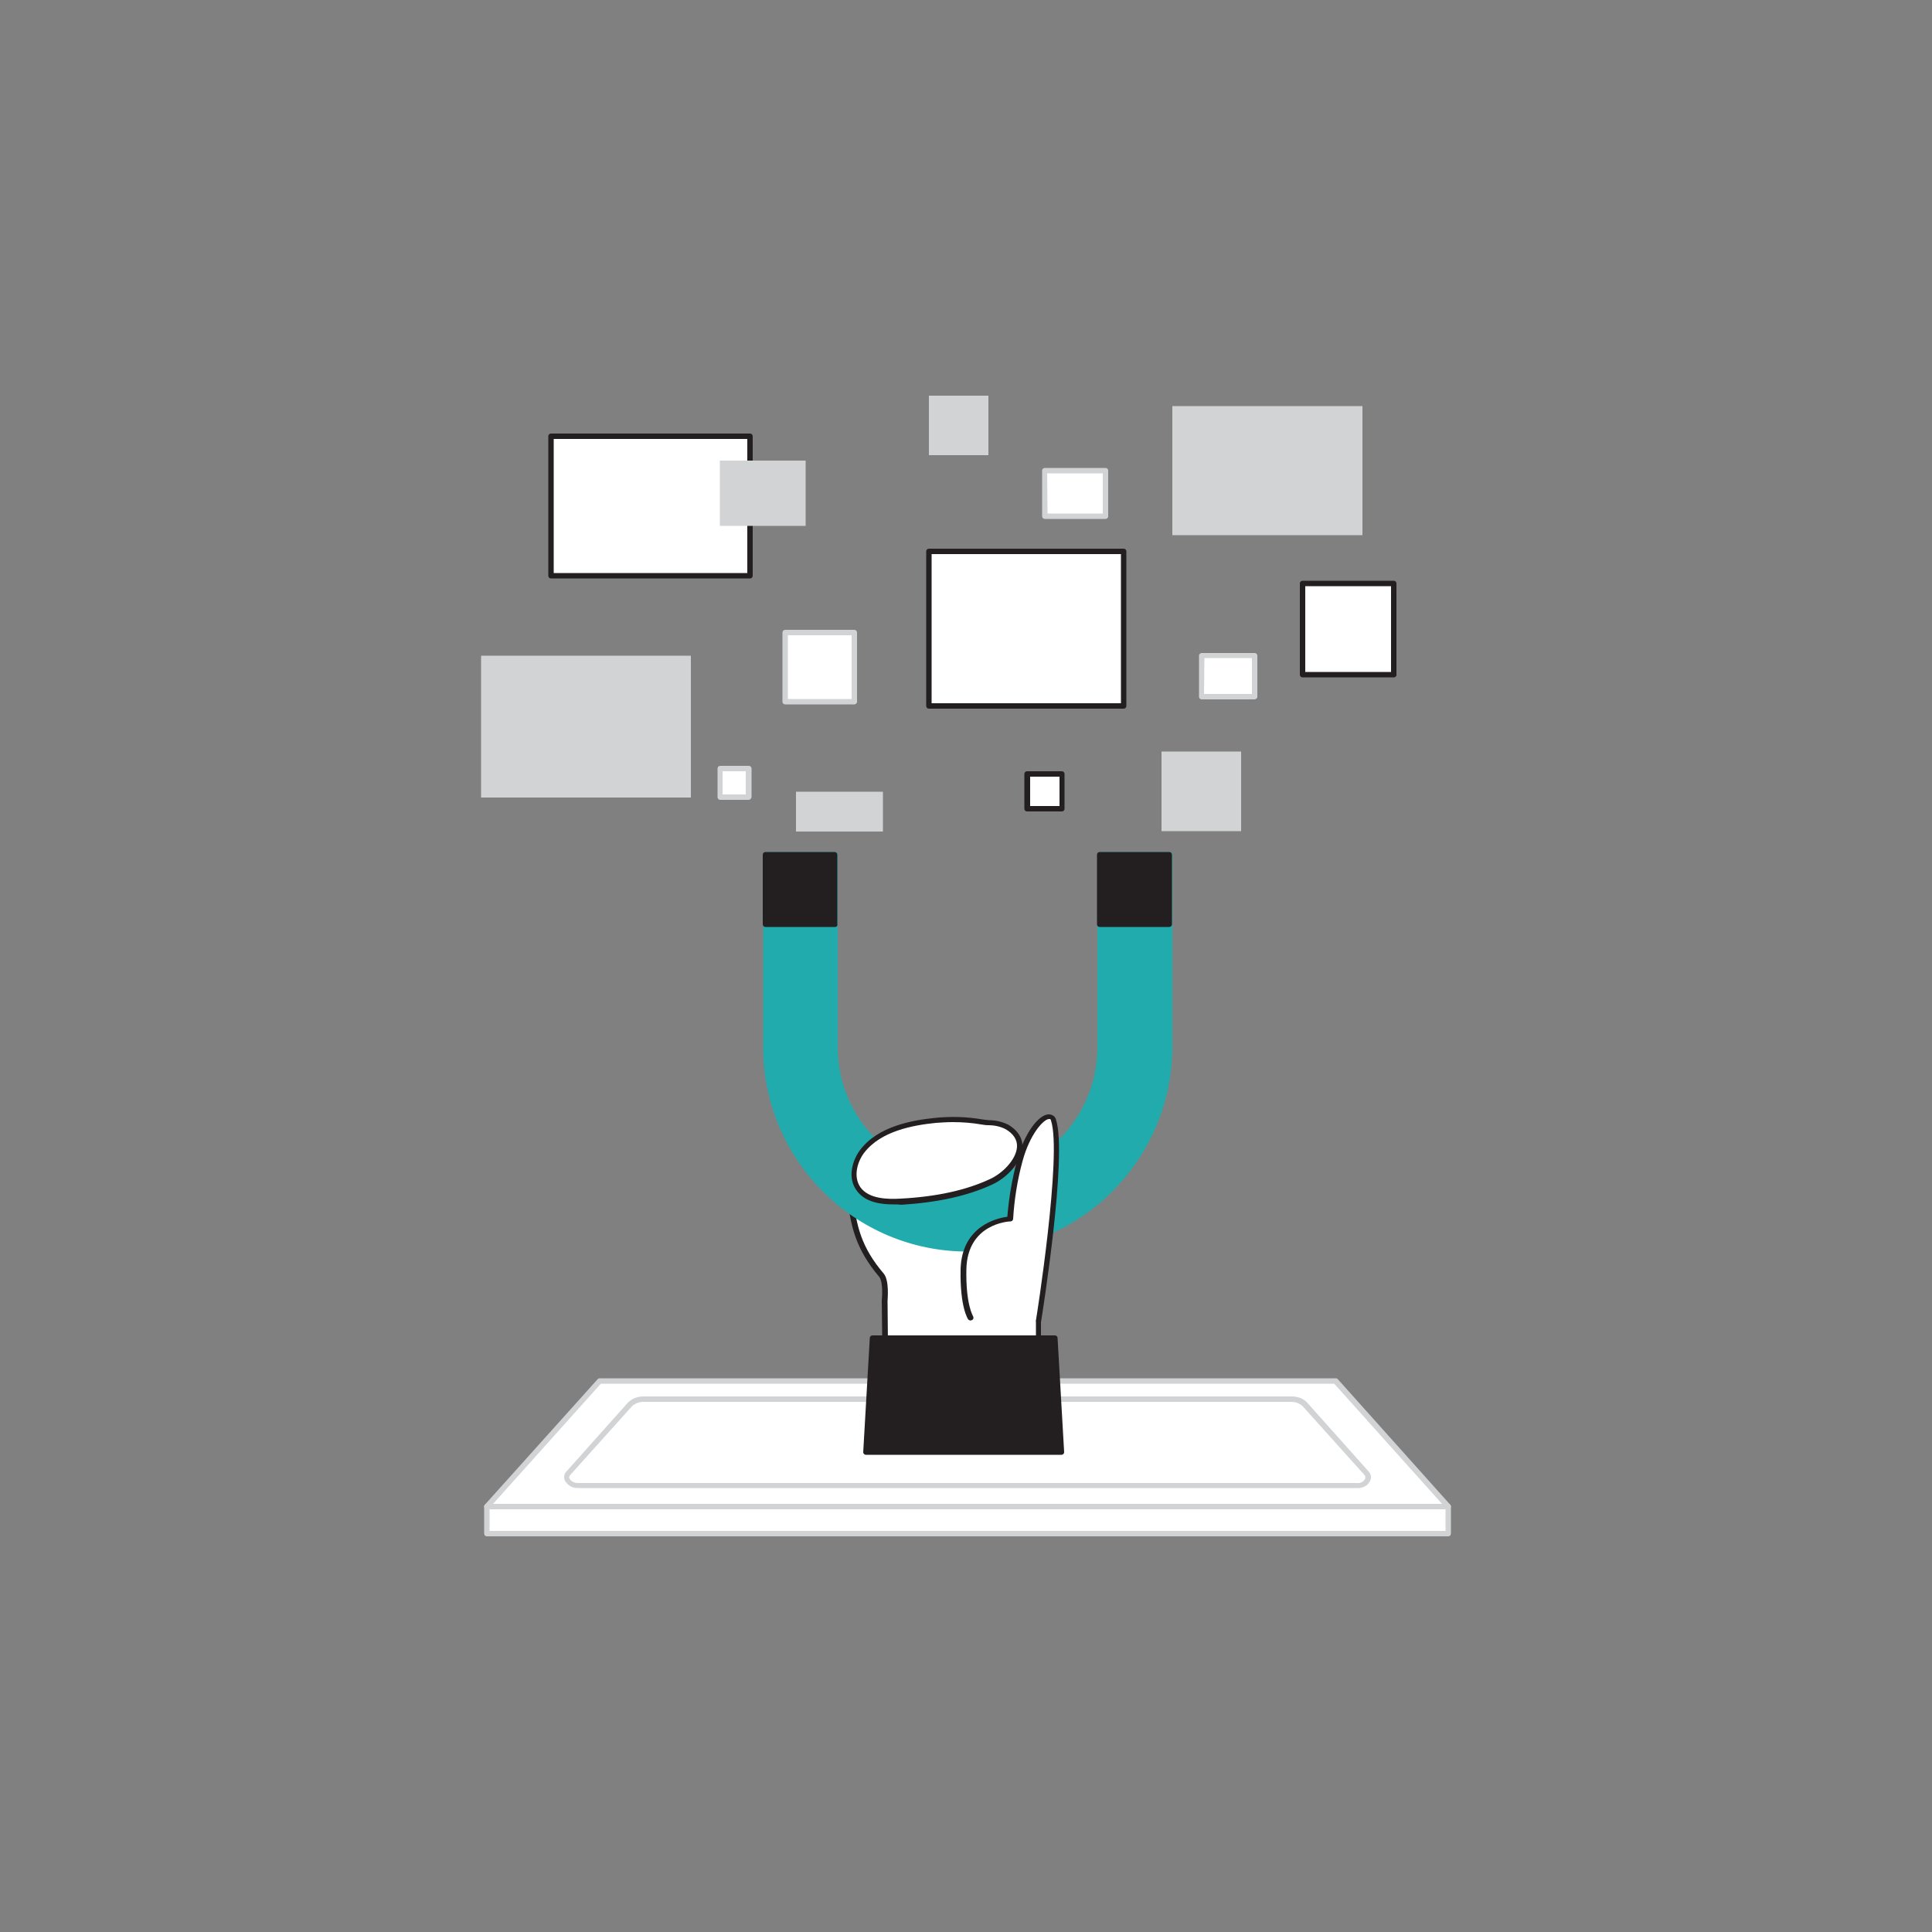 <svg transform="scale(1)" version="1.1" id="QhRrnLUFZ7" xmlns="http://www.w3.org/2000/svg" xmlns:xlink="http://www.w3.org/1999/xlink" x="0px" y="0px" viewBox="0 0 500 500" xml:space="preserve" class="pbimage_pbimage__wrapper__image__0LEis false"><rect x="0" y="0" width="500" height="500" fill="#808080" stroke="none"/><title>Data Collection</title><style type="text/css"> .st0{fill:#FFFFFF;} .st1{fill:#D1D3D4;} .st2{fill:#231F20;} .st3{fill:#68E1FD;}
 .st3{fill:#21abad;}
 .st2{fill:#231F20;}
 .st1{fill:#D1D3D4;}
 .st0{fill:#FFFFFF;}</style><g id="Screen"><polygon class="st0" points="374.8,389.9 126,389.9 155.2,357.5 345.6,357.5 	" fill="#FFFFFF"></polygon><path class="st1" d="M374.8,390.6H126c-0.4,0-0.7-0.3-0.7-0.7c0-0.2,0.1-0.4,0.2-0.5l29.2-32.5c0.1-0.1,0.3-0.2,0.5-0.2h190.5
		c0.2,0,0.4,0.1,0.5,0.2l29.1,32.5c0.3,0.3,0.2,0.7,0,1C375.1,390.6,375,390.7,374.8,390.6L374.8,390.6z M127.6,389.2h245.6
		l-27.9-31.1H155.5L127.6,389.2z" fill="#D1D3D4"></path><path class="st0" d="M163,363.5l-15.9,17.7c-1.3,1.4,0.1,3.3,2.4,3.3h201.7c2.3,0,3.7-1.9,2.4-3.3l-15.9-17.7
		c-0.9-0.9-2.2-1.4-3.5-1.4H166.5C165.2,362,163.9,362.5,163,363.5z" fill="#FFFFFF"></path><path class="st1" d="M351.2,385.1H149.6c-1.4,0.1-2.7-0.7-3.4-1.9c-0.4-0.9-0.2-1.9,0.5-2.5l15.8-17.7c1.1-1.1,2.5-1.6,4-1.6h167.8
		c1.5,0,3,0.5,4,1.6l15.8,17.7c0.7,0.7,0.9,1.7,0.5,2.5C354,384.5,352.7,385.2,351.2,385.1z M163,363.5l0.5,0.5l-15.9,17.7
		c-0.3,0.3-0.4,0.7-0.2,1c0.4,0.7,1.3,1.1,2.1,1.1h201.7c0.9,0.1,1.7-0.3,2.1-1.1c0.1-0.3,0.1-0.7-0.2-1l-15.9-17.7
		c-0.8-0.8-1.9-1.2-3-1.2H166.5c-1.1,0-2.2,0.4-3,1.2L163,363.5z" fill="#D1D3D4"></path><rect class="st0" x="126" y="389.9" width="248.8" height="7" fill="#FFFFFF"></rect><path class="st1" d="M374.8,397.6H126c-0.4,0-0.7-0.3-0.7-0.7l0,0v-7c0-0.4,0.3-0.7,0.7-0.7h0h248.8c0.4,0,0.7,0.3,0.7,0.7v0v7
		C375.5,397.3,375.2,397.6,374.8,397.6L374.8,397.6z M126.7,396.2h247.4v-5.6H126.7L126.7,396.2z" fill="#D1D3D4"></path></g><g id="Hand_magnet"><path class="st0" d="M228,330c-5.5-6.5-7.2-12.1-8-20.7c-0.3-1.8-0.1-3.7,0.3-5.4c0.9-2.7,3.4-4.6,6-6c4.8-2.5,10.2-3.6,15.7-3.1
		c5.9,0.5,10.4,3.8,15.5,6.5c4.4,2.3,10,4.9,11.1,10c0.8,3.5,0.1,21.7,0.1,25.3c0,11.9,0,34.8,0,34.8h-39.5l-0.4-34.8
		C228.9,336.5,229.4,331.6,228,330z"></path><path class="st2" d="M268.8,372h-39.5c-0.4,0-0.7-0.3-0.7-0.7c0,0,0,0,0,0l-0.4-34.8c0.2-1.9,0.2-5.1-0.7-6.1l0,0
		c-5.9-7-7.5-13-8.2-21.1c-0.3-1.9-0.1-3.9,0.4-5.7c0.9-2.5,3-4.6,6.3-6.4c5-2.6,10.5-3.7,16.1-3.2c4.8,0.4,8.6,2.5,12.6,4.8
		c1,0.6,2.1,1.2,3.1,1.7l0.8,0.4c4.2,2.2,9.5,5,10.7,10.1c0.6,2.7,0.4,14.2,0.2,21c0,2-0.1,3.6-0.1,4.4c0,11.9,0,34.8,0,34.8
		C269.5,371.7,269.2,372,268.8,372L268.8,372z M230,370.6h38.1c0-3.9,0-23.5,0-34.1c0-0.8,0-2.4,0.1-4.4c0.1-6.3,0.4-18.1-0.2-20.7
		c-1-4.5-5.8-7-10-9.1l-0.8-0.4c-1.1-0.6-2.1-1.2-3.2-1.8c-3.9-2.2-7.6-4.3-12-4.6c-5.3-0.4-10.6,0.6-15.3,3.1
		c-3,1.6-4.9,3.5-5.6,5.6c-0.5,1.7-0.6,3.4-0.3,5.1c0.7,8,2.2,13.6,7.9,20.3l0,0c1.5,1.8,1,6.5,1,7.1L230,370.6z"></path><polygon class="st2" points="274.7,375.8 224.2,375.8 225.9,346.3 273,346.3 	"></polygon><path class="st2" d="M274.7,376.5h-50.6c-0.4,0-0.7-0.3-0.7-0.7c0,0,0,0,0,0l1.7-29.5c0-0.4,0.3-0.7,0.7-0.7H273
		c0.4,0,0.7,0.3,0.7,0.7l1.7,29.5c0,0.2-0.1,0.4-0.2,0.5C275.1,376.4,274.9,376.5,274.7,376.5z M224.9,375.1H274l-1.6-28.1h-45.8
		L224.9,375.1z"></path><path class="st3" d="M302.6,221.2V271c0,28.8-23.4,52.2-52.2,52.3c-28.8,0-52.2-23.4-52.3-52.2c0,0,0,0,0,0v-49.8h17.9V271
		c0,18.9,15.3,34.3,34.3,34.3s34.3-15.3,34.3-34.3c0,0,0,0,0,0v-49.8H302.6z"></path><path class="st3" d="M250.4,323.9c-29.2,0-52.9-23.7-52.9-52.9v-49.8c0-0.4,0.3-0.7,0.7-0.7h17.9c0.4,0,0.7,0.3,0.7,0.7V271
		c0,18.5,15,33.6,33.6,33.6s33.6-15,33.6-33.6v-49.8c0-0.4,0.3-0.7,0.7-0.7l0,0h18c0.4,0,0.7,0.3,0.7,0.7c0,0,0,0,0,0V271
		C303.3,300.2,279.6,323.9,250.4,323.9z M198.9,221.9V271c0,28.5,23.1,51.6,51.6,51.6S302,299.5,302,271v-49.1h-16.6V271
		c0.8,19.3-14.2,35.6-33.5,36.4c-19.3,0.8-35.6-14.2-36.4-33.5c0-1,0-1.9,0-2.9v-49.1L198.9,221.9z"></path><polygon class="st2" points="216.1,239.2 216.1,221.2 198.2,221.2 198.2,239.2 207.2,239.2 	"></polygon><path class="st2" d="M216.1,239.9h-18c-0.4,0-0.7-0.3-0.7-0.7v-18c0-0.4,0.3-0.7,0.7-0.7h17.9c0.4,0,0.7,0.3,0.7,0.7v18
		C216.8,239.6,216.5,239.9,216.1,239.9z M198.9,238.5h16.6v-16.6h-16.6L198.9,238.5z"></path><rect class="st2" x="284.7" y="221.2" width="18" height="18"></rect><path class="st2" d="M302.6,239.9h-18c-0.4,0-0.7-0.3-0.7-0.7c0,0,0,0,0,0v-18c0-0.4,0.3-0.7,0.7-0.7l0,0h18c0.4,0,0.7,0.3,0.7,0.7
		c0,0,0,0,0,0v18C303.3,239.6,303,239.9,302.6,239.9L302.6,239.9z M285.4,238.5H302v-16.6h-16.6V238.5z"></path><path class="st0" d="M242.2,289.9c-7.1,0.7-14.9,2.5-19,8.1c-2.1,2.8-3,6.9-0.9,9.7c2.3,3.2,7,3.5,11,3.2
		c8.1-0.5,16.2-1.8,23.5-5.2c5.2-2.5,11.1-9.9,4-14.1c-1.9-1.1-4.4-1-6.5-1.3C250.2,289.7,246.2,289.6,242.2,289.9z"></path><path class="st2" d="M231.2,311.7c-3.4,0-7.4-0.6-9.5-3.6c-2.4-3.2-1.2-7.7,0.9-10.5c4.6-6.1,13.4-7.7,19.5-8.3
		c4-0.4,8.1-0.3,12.1,0.4c0.5,0.1,1.1,0.1,1.7,0.2c1.8,0,3.5,0.4,5.1,1.2c3.1,1.9,3.7,4.2,3.6,5.9c-0.2,3.9-4.1,7.8-7.7,9.5
		c-6.4,3-14.2,4.7-23.7,5.3C232.6,311.7,231.9,311.7,231.2,311.7z M246.6,290.4c-1.5,0-2.9,0.1-4.4,0.2l0,0
		c-5.9,0.6-14.3,2.1-18.6,7.8c-1.8,2.4-2.8,6.2-0.9,8.9c2.2,3,7,3.1,10.4,2.9c9.4-0.5,17-2.2,23.2-5.1c3.2-1.5,6.7-5,6.9-8.3
		c0.1-1.8-0.9-3.4-3-4.6c-1.4-0.7-2.9-1-4.5-1c-0.6,0-1.2-0.1-1.8-0.2C251.6,290.6,249.1,290.4,246.6,290.4L246.6,290.4z
		 M242.2,289.9L242.2,289.9z"></path><path class="st0" d="M268.8,341.8c0,0,6.9-42.9,3.9-52c-1-3-6.4,1.5-8.7,10.6c-1.3,4.9-2.2,9.9-2.5,14.9c0,0-11.8,0.5-12.1,13
		c-0.2,9.7,1.8,12.6,1.8,12.6"></path><path class="st2" d="M268.8,342.5h-0.1c-0.4-0.1-0.6-0.4-0.6-0.8c0.1-0.4,6.8-42.9,3.9-51.7c-0.1-0.5-0.4-0.4-0.5-0.4
		c-1.4,0-5,3.9-6.9,11c-1.3,4.8-2.1,9.8-2.4,14.8c0,0.4-0.3,0.7-0.7,0.7c-0.5,0-11.1,0.6-11.4,12.3c-0.2,9.2,1.7,12.1,1.7,12.2
		c0.2,0.3,0.2,0.8-0.2,1c0,0,0,0,0,0c-0.3,0.2-0.7,0.2-1-0.1c0,0,0,0,0,0c-0.1-0.1-2.2-3.2-2-13c0.3-11.3,9.6-13.3,12.1-13.6
		c0.4-4.9,1.2-9.7,2.5-14.5c1.9-7.3,5.7-12,8.2-12c0.9,0,1.7,0.5,1.9,1.4c3,9.2-3.6,50.6-3.9,52.4
		C269.4,342.3,269.1,342.5,268.8,342.5z"></path></g><g id="Data_box"><rect class="st1" x="303.4" y="105.1" width="49.2" height="33.4"></rect><rect class="st0" x="142.6" y="112.9" width="51.5" height="36.1"></rect><path class="st2" d="M194.1,149.7h-51.5c-0.4,0-0.7-0.3-0.7-0.7v-36.1c0-0.4,0.3-0.7,0.7-0.7h51.5c0.4,0,0.7,0.3,0.7,0.7V149
		C194.8,149.4,194.5,149.7,194.1,149.7C194.1,149.7,194.1,149.7,194.1,149.7z M143.3,148.3h50.1v-34.7h-50.1V148.3z"></path><rect class="st1" x="124.5" y="169.7" width="54.3" height="36.7"></rect><rect class="st0" x="337.1" y="150.9" width="23.6" height="23.6"></rect><path class="st2" d="M360.8,175.3h-23.7c-0.4,0-0.7-0.3-0.7-0.7c0,0,0,0,0,0v-23.6c0-0.4,0.3-0.7,0.7-0.7l0,0h23.6
		c0.4,0,0.7,0.3,0.7,0.7c0,0,0,0,0,0v23.6C361.5,174.9,361.1,175.3,360.8,175.3z M337.8,173.9h22.2v-22.2h-22.2V173.9z"></path><rect class="st0" x="240.4" y="142.8" width="50.4" height="40"></rect><path class="st2" d="M290.8,183.4h-50.4c-0.4,0-0.7-0.3-0.7-0.7v-40c0-0.4,0.3-0.7,0.7-0.7h50.4c0.4,0,0.7,0.3,0.7,0.7c0,0,0,0,0,0
		v40C291.5,183.1,291.2,183.4,290.8,183.4L290.8,183.4z M241.1,182h49v-38.6h-49V182z"></path><rect class="st1" x="186.3" y="119.2" width="22.2" height="16.9"></rect><rect class="st1" x="300.6" y="194.5" width="20.6" height="20.6"></rect><rect class="st0" x="203.2" y="163.7" width="17.9" height="17.9"></rect><path class="st1" d="M221.1,182.3h-17.9c-0.4,0-0.7-0.3-0.7-0.7v-17.9c0-0.4,0.3-0.7,0.7-0.7h17.9c0.4,0,0.7,0.3,0.7,0.7v17.9
		C221.8,182,221.4,182.3,221.1,182.3z M203.9,180.9h16.5v-16.5h-16.5V180.9z"></path><rect class="st0" x="270.4" y="121.8" width="15.7" height="11.8"></rect><path class="st1" d="M286.1,134.3h-15.7c-0.4,0-0.7-0.3-0.7-0.7c0,0,0,0,0,0v-11.8c0-0.4,0.3-0.7,0.7-0.7l0,0h15.7
		c0.4,0,0.7,0.3,0.7,0.7v11.8C286.8,134,286.5,134.3,286.1,134.3L286.1,134.3z M271.1,132.9h14.3v-10.4H271L271.1,132.9z"></path><rect class="st0" x="265.9" y="200.4" width="9" height="9"></rect><path class="st2" d="M274.8,210h-9c-0.4,0-0.7-0.3-0.7-0.7c0,0,0,0,0,0v-9c0-0.4,0.3-0.7,0.7-0.7l0,0h9c0.4,0,0.7,0.3,0.7,0.7
		c0,0,0,0,0,0v9C275.5,209.7,275.2,210,274.8,210z M266.6,208.6h7.6V201h-7.6V208.6z"></path><rect class="st1" x="206" y="204.9" width="22.5" height="10.3"></rect><rect class="st0" x="186.3" y="198.9" width="7.4" height="7.4"></rect><path class="st1" d="M193.8,207h-7.4c-0.4,0-0.7-0.3-0.7-0.7v-7.4c0-0.4,0.3-0.7,0.7-0.7h7.4c0.4,0,0.7,0.3,0.7,0.7v7.4
		C194.4,206.7,194.1,207,193.8,207z M187,205.6h6v-6h-6V205.6z"></path><rect class="st1" x="240.4" y="102.4" width="15.4" height="15.4"></rect><rect class="st0" x="311" y="169.7" width="13.7" height="10.7"></rect><path class="st1" d="M324.6,181H311c-0.4,0-0.7-0.3-0.7-0.7c0,0,0,0,0,0v-10.6c0-0.4,0.3-0.7,0.7-0.7l0,0h13.7
		c0.4,0,0.7,0.3,0.7,0.7c0,0,0,0,0,0v10.7C325.4,180.7,325,181,324.6,181C324.7,181,324.7,181,324.6,181z M311.6,179.6H324v-9.3
		h-12.3L311.6,179.6z"></path></g></svg>